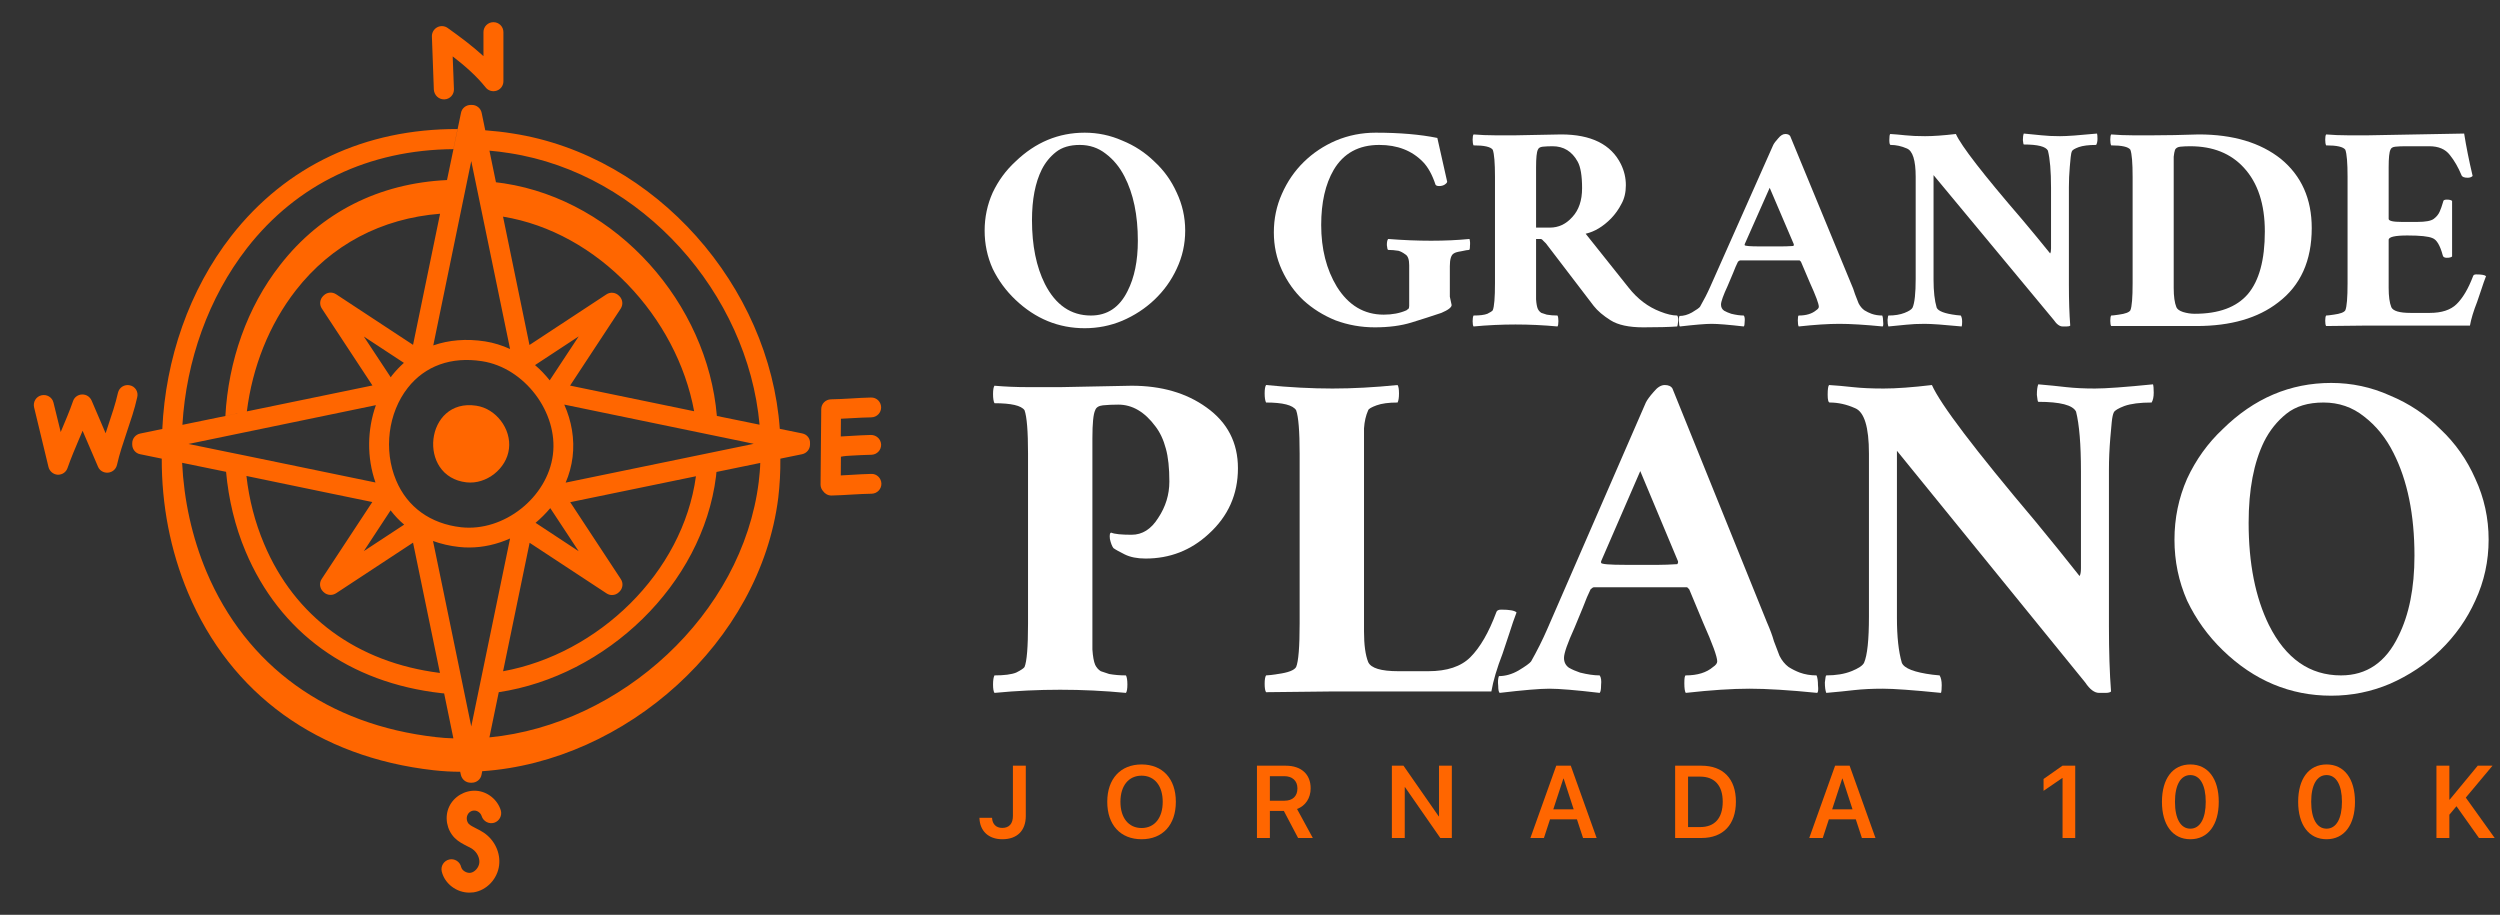 <svg xmlns="http://www.w3.org/2000/svg" width="358" height="131" viewBox="0 0 358 131" fill="none"><rect x="0" y="0" width="358" height="131" fill="#333333" stroke="none"/><path d="M114.883 62.066L111.667 61.411C110.218 41.047 93.942 22.29 73.419 19.114C72.089 18.896 70.779 18.757 69.489 18.658L68.973 16.157C68.834 15.502 68.258 15.025 67.584 15.025H67.405C66.73 15.025 66.135 15.502 66.016 16.157L64.785 22.072C64.527 23.302 64.269 24.533 64.011 25.783C54.305 26.24 45.989 30.388 40.113 37.95C35.37 44.004 32.71 51.705 32.273 59.565C33.028 59.407 33.762 59.268 34.516 59.109C31.718 59.684 28.919 60.26 26.12 60.836C26.676 51.626 29.852 42.635 35.37 35.529C42.535 26.339 52.836 21.456 64.924 21.357L65.519 18.479C52.3 18.439 40.987 23.719 33.127 33.782C27.093 41.523 23.699 51.388 23.242 61.431C23.718 61.332 24.195 61.233 24.671 61.133C23.143 61.451 21.615 61.769 20.066 62.086C19.411 62.225 18.935 62.801 18.935 63.475V63.654C18.935 64.329 19.411 64.924 20.066 65.043L23.163 65.679C23.143 72.249 24.373 78.799 26.914 84.852C29.971 92.137 34.635 98.032 40.59 102.339C46.564 106.646 53.809 109.365 62.086 110.298C63.356 110.437 64.626 110.516 65.897 110.516C65.936 110.655 65.956 110.814 65.996 110.953C66.135 111.608 66.71 112.084 67.385 112.084H67.564C68.239 112.084 68.834 111.608 68.953 110.953L69.052 110.437C89.596 109.048 108.869 91.938 111.449 71.276C111.667 69.41 111.766 67.544 111.747 65.679L114.863 65.043C115.518 64.905 115.994 64.329 115.994 63.654V63.475C116.034 62.781 115.557 62.205 114.883 62.066ZM70.085 21.575C71.037 21.655 72.01 21.774 72.983 21.933C91.958 24.87 107.082 42.019 108.769 60.816L107.122 60.478C105.633 60.181 104.145 59.863 102.656 59.565C101.306 43.488 88.405 28.761 72.208 26.259C71.811 26.2 71.414 26.14 71.017 26.101L72.03 31.023C85.626 33.246 96.92 45.413 99.401 58.891C99.619 58.93 99.857 58.99 100.076 59.029C93.923 57.759 87.79 56.489 81.636 55.218L88.881 44.203C89.258 43.627 89.179 42.893 88.703 42.416L88.623 42.337C88.147 41.861 87.392 41.781 86.837 42.158L75.821 49.403L69.569 19.055L70.085 21.575ZM81.001 69.112C81.498 67.961 81.835 66.731 81.994 65.46C82.311 62.88 81.855 60.3 80.803 57.938C89.377 59.704 97.952 61.491 106.526 63.257L107.936 63.555L81.001 69.112ZM56.131 53.77C56.072 53.849 56.012 53.928 55.953 54.028L52.102 48.192C54.007 49.443 55.933 50.713 57.838 51.963C57.243 52.499 56.667 53.095 56.131 53.77ZM57.878 75.126L52.102 78.918C53.372 76.972 54.662 75.027 55.933 73.082C56.528 73.856 57.163 74.531 57.878 75.126ZM56.727 68.795C54.901 64.468 55.575 59.129 58.394 55.536C60.855 52.4 64.626 51.031 69.033 51.725C75.106 52.658 79.949 59.049 79.175 65.123C78.401 71.236 72.149 76.178 66.035 75.504C61.649 75.007 58.334 72.626 56.727 68.795ZM76.615 52.281L82.867 48.172L78.719 54.464C78.084 53.67 77.389 52.936 76.615 52.281ZM78.798 72.764L82.867 78.937L76.694 74.868C77.448 74.233 78.163 73.519 78.798 72.764ZM67.484 23.064L73.042 49.978C71.911 49.462 70.72 49.085 69.469 48.887C66.77 48.47 64.269 48.688 62.046 49.462C63.852 40.669 65.678 31.877 67.484 23.064ZM42.356 41.583C47.457 35.033 54.623 31.281 63.019 30.606C61.728 36.859 60.438 43.131 59.148 49.383C55.476 46.962 51.804 44.56 48.132 42.138C47.557 41.761 46.822 41.841 46.346 42.317L46.266 42.396C45.79 42.873 45.711 43.627 46.088 44.183L53.333 55.199C47.338 56.429 41.344 57.68 35.35 58.91C36.144 52.579 38.526 46.505 42.356 41.583ZM53.829 58.017C52.578 61.53 52.519 65.54 53.769 69.093L35.032 65.222L32.69 64.746L26.994 63.575C35.945 61.709 44.897 59.863 53.829 58.017ZM62.423 105.554C46.941 103.808 35.27 95.392 29.554 81.835C27.49 76.913 26.338 71.613 26.081 66.274L32.373 67.564C32.73 71.474 33.643 75.365 35.171 78.977C40.054 90.569 49.998 97.774 63.217 99.262C63.356 99.262 63.475 99.282 63.614 99.302C63.416 98.329 63.217 97.337 62.999 96.364C51.149 94.876 42.197 88.326 37.811 77.866C36.501 74.769 35.667 71.494 35.29 68.16L47.636 70.72L53.313 71.891C50.891 75.563 48.489 79.235 46.068 82.907C45.691 83.463 45.77 84.217 46.247 84.694L46.326 84.773C46.604 85.051 46.961 85.19 47.338 85.19C47.616 85.19 47.874 85.11 48.132 84.951L59.148 77.707C60.438 83.919 61.709 90.132 62.999 96.364C63.634 99.481 64.289 102.617 64.924 105.733C64.09 105.713 63.257 105.653 62.423 105.554ZM67.484 104.026C66.968 101.545 66.452 99.084 65.956 96.603C65.103 92.494 64.249 88.385 63.416 84.277C62.939 82.014 62.483 79.731 62.006 77.469C63.157 77.885 64.408 78.183 65.718 78.322C66.214 78.382 66.71 78.401 67.207 78.401C69.231 78.401 71.216 77.925 73.042 77.111L67.484 104.026ZM108.65 69.013C106.288 87.988 88.901 103.768 70.085 105.594L75.841 77.727L86.857 84.971C87.095 85.13 87.373 85.21 87.631 85.21C88.008 85.21 88.365 85.071 88.643 84.793L88.722 84.713C89.199 84.237 89.278 83.483 88.901 82.927L81.656 71.911L99.659 68.199C97.773 82.054 85.646 93.645 72.03 96.126L71.415 99.123C86.757 96.821 100.592 83.781 102.537 68.199C102.557 68.001 102.577 67.783 102.596 67.584L108.869 66.294C108.849 67.187 108.749 68.1 108.65 69.013Z" fill="#FF6600"></path><path d="M72.883 64.269C73.241 61.431 71.037 58.513 68.199 58.096C60.855 56.965 59.664 68.279 66.81 69.073C69.668 69.39 72.546 67.108 72.883 64.269Z" fill="#FF6600"></path><path d="M121.969 65.242C122.922 65.182 123.874 65.143 124.787 65.123C125.581 65.103 126.197 64.448 126.177 63.674C126.157 62.88 125.482 62.285 124.728 62.285C123.775 62.304 122.783 62.364 121.81 62.423C121.334 62.443 120.877 62.483 120.401 62.503L120.421 59.962C120.937 59.942 121.453 59.903 121.969 59.883C122.922 59.823 123.874 59.784 124.787 59.764C125.581 59.744 126.197 59.089 126.177 58.315C126.157 57.521 125.522 56.906 124.728 56.925C123.775 56.945 122.783 57.005 121.81 57.064C120.857 57.124 119.905 57.164 118.992 57.184C118.217 57.203 117.602 57.819 117.602 58.593L117.503 69.39C117.503 69.748 117.642 70.085 117.86 70.323C118.118 70.7 118.555 70.958 119.051 70.958H119.091C120.044 70.939 121.036 70.879 122.009 70.819C122.961 70.76 123.914 70.72 124.827 70.7C125.621 70.68 126.236 70.025 126.216 69.251C126.197 68.457 125.522 67.822 124.767 67.862C123.815 67.882 122.822 67.941 121.85 68.001C121.354 68.021 120.877 68.061 120.401 68.08L120.421 65.401C120.897 65.302 121.433 65.262 121.969 65.242Z" fill="#FF6600"></path><path d="M18.598 55.179C17.824 55 17.07 55.477 16.891 56.251C16.534 57.839 16.018 59.347 15.482 60.955C15.363 61.312 15.243 61.669 15.124 62.046C15.045 61.868 14.966 61.689 14.906 61.53C14.291 60.101 13.675 58.692 13.12 57.362C12.882 56.826 12.366 56.469 11.75 56.489C11.155 56.509 10.639 56.886 10.46 57.441C9.964 58.871 9.349 60.3 8.773 61.669C8.753 61.729 8.713 61.808 8.694 61.868L7.661 57.66C7.483 56.886 6.709 56.429 5.935 56.608C5.16 56.786 4.704 57.561 4.883 58.335L6.947 66.889C7.106 67.505 7.642 67.941 8.257 67.981H8.316C8.932 67.981 9.468 67.604 9.666 67.028C10.162 65.599 10.778 64.17 11.353 62.801C11.512 62.423 11.671 62.066 11.83 61.689C11.969 62.007 12.107 62.344 12.246 62.662C12.862 64.091 13.477 65.5 14.033 66.83C14.271 67.406 14.866 67.743 15.482 67.683C16.097 67.624 16.613 67.187 16.752 66.572C17.109 64.984 17.625 63.475 18.161 61.868C18.697 60.26 19.273 58.613 19.65 56.886C19.848 56.112 19.372 55.338 18.598 55.179Z" fill="#FF6600"></path><path d="M63.574 14.231H63.634C64.428 14.211 65.043 13.537 65.004 12.743L64.825 8.078C66.552 9.408 68.219 10.857 69.549 12.524C69.926 13.001 70.561 13.179 71.137 12.981C71.712 12.782 72.089 12.246 72.089 11.631V4.605C72.089 3.811 71.454 3.176 70.66 3.176C69.866 3.176 69.231 3.811 69.231 4.605V8.039C67.604 6.55 65.837 5.24 64.11 4.009C63.674 3.692 63.078 3.652 62.602 3.91C62.126 4.168 61.828 4.684 61.848 5.22L62.126 12.842C62.185 13.636 62.82 14.231 63.574 14.231Z" fill="#FF6600"></path><path d="M67.981 116.074C68.418 116.094 68.854 116.451 68.973 116.868C69.212 117.622 70.005 118.039 70.76 117.821C71.514 117.582 71.931 116.788 71.712 116.034C71.236 114.486 69.787 113.335 68.179 113.236C66.572 113.136 64.984 114.069 64.309 115.538C63.634 117.007 63.971 118.833 65.103 119.984C65.659 120.54 66.294 120.857 66.869 121.155C67.167 121.294 67.445 121.433 67.663 121.592C68.318 122.048 68.715 122.862 68.636 123.577C68.556 124.252 67.981 124.887 67.385 124.986C66.83 125.065 66.155 124.668 66.036 124.152C65.857 123.378 65.083 122.902 64.329 123.08C63.555 123.259 63.078 124.033 63.257 124.787C63.674 126.554 65.381 127.824 67.207 127.824C67.405 127.824 67.624 127.804 67.822 127.785C69.708 127.487 71.236 125.859 71.474 123.914C71.693 122.128 70.839 120.302 69.291 119.25C68.914 118.992 68.517 118.793 68.16 118.615C67.743 118.396 67.366 118.218 67.147 117.999C66.85 117.702 66.75 117.146 66.929 116.749C67.088 116.312 67.564 116.034 67.981 116.074Z" fill="#FF6600"></path><path d="M161.021 25.264C160.339 23.928 159.443 22.842 158.335 22.007C157.269 21.172 156.032 20.754 154.625 20.754C153.217 20.754 152.087 21.088 151.234 21.756C150.382 22.424 149.699 23.259 149.188 24.262C148.249 26.141 147.78 28.563 147.78 31.528C147.78 35.161 148.399 38.209 149.635 40.673C151.17 43.68 153.367 45.183 156.224 45.183C158.569 45.183 160.318 44.014 161.469 41.676C162.45 39.755 162.94 37.353 162.94 34.472C162.94 30.797 162.3 27.728 161.021 25.264ZM155.328 19C157.205 19 158.996 19.376 160.701 20.128C162.45 20.837 163.985 21.84 165.307 23.134C166.671 24.387 167.737 25.869 168.505 27.582C169.315 29.294 169.72 31.11 169.72 33.031C169.72 34.952 169.315 36.769 168.505 38.481C167.737 40.151 166.671 41.634 165.307 42.928C163.985 44.181 162.45 45.183 160.701 45.935C158.996 46.645 157.205 47 155.328 47C151.576 47 148.271 45.643 145.414 42.928C144.049 41.634 142.962 40.151 142.151 38.481C141.384 36.769 141 34.952 141 33.031C141 31.11 141.384 29.294 142.151 27.582C142.962 25.869 144.049 24.387 145.414 23.134C148.271 20.378 151.576 19 155.328 19Z" fill="white"></path><path d="M205.826 19.752L207.234 26.016C207.234 26.141 207.106 26.287 206.85 26.454C206.637 26.579 206.381 26.642 206.082 26.642C205.826 26.642 205.656 26.579 205.57 26.454C205.101 25.034 204.504 23.948 203.779 23.197C202.202 21.568 200.112 20.754 197.511 20.754C194.568 20.754 192.394 21.944 190.986 24.324C189.792 26.371 189.195 29.002 189.195 32.217C189.195 35.641 189.942 38.585 191.434 41.049C193.097 43.722 195.336 45.058 198.151 45.058C199.387 45.058 200.475 44.849 201.413 44.432C201.498 44.348 201.583 44.286 201.669 44.244C201.754 44.16 201.797 44.014 201.797 43.805V37.98C201.797 37.145 201.605 36.623 201.221 36.414C200.88 36.163 200.56 35.996 200.261 35.913C199.75 35.829 199.259 35.788 198.79 35.788C198.705 35.788 198.641 35.558 198.598 35.098C198.598 34.639 198.662 34.347 198.79 34.221C200.922 34.389 202.969 34.472 204.931 34.472C206.892 34.472 208.726 34.389 210.432 34.221C210.517 34.514 210.538 34.848 210.496 35.224C210.496 35.6 210.453 35.788 210.368 35.788C210.197 35.788 209.835 35.85 209.28 35.975C208.726 36.059 208.364 36.163 208.193 36.289C207.809 36.497 207.617 37.103 207.617 38.105V42.49L207.873 43.68C207.873 44.014 207.383 44.39 206.402 44.808C205.037 45.267 203.609 45.726 202.116 46.186C200.624 46.645 198.875 46.875 196.871 46.875C194.91 46.875 193.033 46.541 191.242 45.873C189.494 45.163 187.959 44.202 186.637 42.991C185.357 41.78 184.334 40.339 183.566 38.669C182.799 36.998 182.415 35.203 182.415 33.282C182.415 31.319 182.799 29.482 183.566 27.77C184.334 26.016 185.379 24.491 186.701 23.197C188.023 21.902 189.558 20.879 191.306 20.128C193.097 19.376 194.995 19 196.999 19C200.411 19 203.353 19.251 205.826 19.752Z" fill="white"></path><path d="M217.087 19.376L223.548 19.251C227.855 19.251 230.712 20.67 232.119 23.51C232.588 24.471 232.823 25.473 232.823 26.517C232.823 27.561 232.609 28.459 232.183 29.21C231.799 29.962 231.309 30.651 230.712 31.277C229.56 32.447 228.345 33.178 227.066 33.47L233.206 41.175C234.486 42.803 236 43.952 237.748 44.62C238.686 44.995 239.496 45.183 240.179 45.183C240.307 45.35 240.349 45.643 240.307 46.06C240.264 46.436 240.221 46.666 240.179 46.749C238.985 46.833 237.364 46.875 235.317 46.875C233.27 46.875 231.714 46.541 230.648 45.873C229.582 45.204 228.771 44.515 228.217 43.805L221.373 34.848C221.287 34.764 221.16 34.639 220.989 34.472C220.861 34.305 220.733 34.221 220.605 34.221H219.966V40.548C219.966 41.467 219.966 42.239 219.966 42.866C220.008 43.492 220.093 43.952 220.221 44.244C220.349 44.494 220.52 44.682 220.733 44.808C220.989 44.891 221.245 44.975 221.501 45.058C221.97 45.142 222.482 45.183 223.036 45.183C223.121 45.35 223.164 45.622 223.164 45.998C223.164 46.374 223.121 46.624 223.036 46.749C219.027 46.374 215.019 46.374 211.01 46.749C210.925 46.624 210.882 46.374 210.882 45.998C210.882 45.622 210.925 45.35 211.01 45.183C211.906 45.183 212.567 45.1 212.993 44.933C213.42 44.724 213.676 44.557 213.761 44.432C213.974 43.931 214.081 42.636 214.081 40.548V25.327C214.081 23.322 213.974 22.028 213.761 21.443C213.462 21.025 212.546 20.817 211.01 20.817C210.925 20.649 210.882 20.378 210.882 20.002C210.882 19.626 210.925 19.376 211.01 19.251C211.991 19.334 213.015 19.376 214.081 19.376H217.087ZM225.914 23.134C225.104 21.673 223.91 20.942 222.332 20.942C221.821 20.942 221.351 20.963 220.925 21.005C220.541 21.046 220.307 21.192 220.221 21.443C220.051 21.777 219.966 22.612 219.966 23.948V32.593H221.948C223.185 32.593 224.251 32.092 225.147 31.09C226.085 30.087 226.554 28.709 226.554 26.955C226.554 25.16 226.341 23.886 225.914 23.134Z" fill="white"></path><path d="M249.709 46.749C247.534 46.499 245.999 46.374 245.103 46.374C244.25 46.374 242.737 46.499 240.562 46.749C240.476 46.666 240.434 46.457 240.434 46.123C240.391 45.747 240.412 45.455 240.498 45.246C241.095 45.246 241.692 45.079 242.289 44.745C242.928 44.369 243.312 44.098 243.44 43.931C243.995 42.97 244.485 42.01 244.911 41.049L253.93 20.754C254.058 20.503 254.293 20.19 254.634 19.814C254.975 19.397 255.316 19.188 255.658 19.188C255.999 19.188 256.233 19.292 256.361 19.501L264.996 40.423C265.295 41.091 265.508 41.655 265.636 42.114C265.807 42.532 265.977 42.97 266.148 43.429C266.361 43.847 266.638 44.181 266.979 44.432C267.321 44.641 267.662 44.808 268.003 44.933C268.472 45.1 268.984 45.183 269.538 45.183C269.623 45.392 269.666 45.685 269.666 46.06C269.709 46.436 269.687 46.666 269.602 46.749C267.043 46.499 264.975 46.374 263.397 46.374C261.82 46.374 259.879 46.499 257.577 46.749C257.491 46.624 257.449 46.332 257.449 45.873C257.449 45.413 257.491 45.183 257.577 45.183C258.643 45.183 259.474 44.933 260.071 44.432C260.327 44.265 260.455 44.098 260.455 43.931C260.455 43.513 260.029 42.365 259.176 40.486L257.896 37.479C257.768 37.353 257.704 37.291 257.704 37.291H249.197C249.112 37.291 249.005 37.353 248.877 37.479C248.664 37.896 248.429 38.439 248.174 39.107C247.918 39.734 247.662 40.339 247.406 40.924C246.766 42.302 246.447 43.2 246.447 43.617C246.447 43.993 246.596 44.286 246.894 44.494C247.193 44.661 247.534 44.808 247.918 44.933C248.6 45.1 249.197 45.183 249.709 45.183C249.837 45.35 249.879 45.643 249.837 46.06C249.837 46.436 249.794 46.666 249.709 46.749ZM249.837 35.098C249.837 35.224 250.583 35.286 252.076 35.286H255.082C255.551 35.286 256.127 35.266 256.809 35.224L256.873 35.098V34.973L253.419 26.893L249.837 34.973V35.098Z" fill="white"></path><path d="M270.744 20.754C270.616 20.754 270.552 20.524 270.552 20.065C270.552 19.564 270.594 19.271 270.68 19.188C271.362 19.23 272.087 19.292 272.854 19.376C273.622 19.459 274.56 19.501 275.669 19.501C276.82 19.501 278.292 19.397 280.083 19.188C280.85 20.9 284.006 24.972 289.549 31.403C290.957 33.073 292.3 34.702 293.579 36.289C293.665 36.163 293.707 35.934 293.707 35.6V26.893C293.707 24.512 293.558 22.738 293.259 21.568C292.961 20.984 291.81 20.691 289.805 20.691C289.763 20.691 289.72 20.483 289.677 20.065C289.677 19.647 289.72 19.334 289.805 19.125C290.786 19.209 291.639 19.292 292.364 19.376C293.131 19.459 294.006 19.501 294.986 19.501C295.967 19.501 297.737 19.376 300.296 19.125C300.338 19.251 300.36 19.501 300.36 19.877C300.36 20.253 300.296 20.545 300.168 20.754C299.102 20.754 298.27 20.858 297.673 21.067C297.119 21.276 296.799 21.464 296.714 21.631C296.628 21.798 296.564 22.09 296.522 22.508C296.479 22.925 296.436 23.385 296.394 23.886C296.308 24.888 296.266 25.849 296.266 26.767V40.799C296.266 43.054 296.33 44.995 296.458 46.624C296.372 46.708 296.202 46.749 295.946 46.749H295.37C294.944 46.749 294.517 46.436 294.091 45.81L276.884 25.076V40.047C276.884 41.717 277.034 43.054 277.332 44.056C277.545 44.557 278.483 44.912 280.147 45.121C280.488 45.163 280.701 45.183 280.786 45.183C280.914 45.392 280.978 45.685 280.978 46.06C280.978 46.395 280.957 46.624 280.914 46.749C278.355 46.499 276.586 46.374 275.605 46.374C274.624 46.374 273.75 46.415 272.982 46.499C272.257 46.582 271.405 46.666 270.424 46.749C270.339 46.541 270.296 46.227 270.296 45.81C270.339 45.392 270.381 45.183 270.424 45.183C271.319 45.183 272.087 45.058 272.727 44.808C273.366 44.557 273.75 44.306 273.878 44.056C274.176 43.388 274.326 42.01 274.326 39.922V25.327C274.326 22.946 273.899 21.589 273.046 21.255C272.279 20.921 271.511 20.754 270.744 20.754Z" fill="white"></path><path d="M311.467 21.443C311.382 21.694 311.318 22.028 311.275 22.445C311.275 22.863 311.275 26.016 311.275 31.904V41.237C311.275 42.448 311.403 43.367 311.659 43.993C311.787 44.286 312.107 44.515 312.619 44.682C313.173 44.849 313.727 44.933 314.282 44.933C317.736 44.933 320.273 43.993 321.894 42.114C323.514 40.193 324.324 37.207 324.324 33.157C324.324 29.231 323.322 26.183 321.318 24.011C319.442 21.965 316.883 20.942 313.642 20.942C313.13 20.942 312.661 20.963 312.235 21.005C311.851 21.046 311.595 21.192 311.467 21.443ZM308.397 19.376C310.231 19.376 312.384 19.334 314.857 19.251C319.761 19.251 323.685 20.42 326.627 22.758C329.569 25.18 331.041 28.48 331.041 32.656C331.041 37.333 329.442 40.882 326.243 43.304C323.344 45.559 319.442 46.687 314.538 46.687C310.486 46.687 306.414 46.687 302.32 46.687C302.235 46.562 302.192 46.311 302.192 45.935C302.192 45.559 302.235 45.309 302.32 45.183C302.491 45.183 302.853 45.142 303.408 45.058C304.346 44.933 304.9 44.724 305.071 44.432C305.284 43.931 305.391 42.636 305.391 40.548V25.327C305.391 23.322 305.284 22.028 305.071 21.443C304.772 21.025 303.855 20.817 302.32 20.817C302.235 20.649 302.192 20.378 302.192 20.002C302.192 19.626 302.235 19.376 302.32 19.251C303.301 19.334 304.325 19.376 305.391 19.376H308.397Z" fill="white"></path><path d="M354.081 25.201C353.91 25.368 353.676 25.452 353.377 25.452C352.866 25.452 352.567 25.327 352.482 25.076C352.013 23.948 351.458 22.988 350.819 22.195C350.179 21.359 349.198 20.942 347.876 20.942H344.422C343.911 20.942 343.441 20.963 343.015 21.005C342.631 21.046 342.397 21.192 342.311 21.443C342.141 21.777 342.056 22.612 342.056 23.948V31.34C342.056 31.632 342.674 31.779 343.911 31.779H346.149C347.343 31.779 348.132 31.632 348.516 31.34C348.9 31.048 349.177 30.714 349.348 30.338C349.518 29.962 349.689 29.482 349.859 28.897C349.859 28.688 350.03 28.584 350.371 28.584C350.755 28.584 351.011 28.646 351.139 28.772V36.727C351.011 36.852 350.755 36.915 350.371 36.915C350.03 36.915 349.838 36.79 349.795 36.539C349.412 35.119 348.921 34.305 348.324 34.096C347.77 33.846 346.576 33.72 344.742 33.72C342.951 33.72 342.056 33.929 342.056 34.347V41.237C342.056 42.448 342.184 43.367 342.439 43.993C342.695 44.536 343.612 44.808 345.19 44.808H347.94C349.646 44.808 350.925 44.39 351.778 43.555C352.674 42.678 353.463 41.342 354.145 39.546C354.188 39.379 354.337 39.295 354.593 39.295C355.36 39.295 355.829 39.379 356 39.546C355.787 40.089 355.574 40.694 355.36 41.362C355.147 41.989 354.934 42.615 354.721 43.242C354.209 44.536 353.868 45.664 353.697 46.624C348.751 46.624 343.804 46.624 338.857 46.624L333.1 46.687C333.015 46.562 332.972 46.311 332.972 45.935C332.972 45.559 333.015 45.309 333.1 45.183C333.271 45.183 333.633 45.142 334.188 45.058C335.126 44.933 335.68 44.724 335.851 44.432C336.064 43.931 336.171 42.636 336.171 40.548V25.327C336.171 23.322 336.064 22.028 335.851 21.443C335.552 21.025 334.636 20.817 333.1 20.817C333.015 20.649 332.972 20.378 332.972 20.002C332.972 19.626 333.015 19.376 333.1 19.251C334.081 19.334 335.105 19.376 336.171 19.376H339.177L352.866 19.125C353.164 21.005 353.569 23.03 354.081 25.201Z" fill="white"></path><path d="M161.241 99.222C154.963 98.621 148.684 98.621 142.405 99.222C142.271 99.022 142.204 98.621 142.204 98.02C142.204 97.418 142.271 96.984 142.405 96.717C143.807 96.717 144.843 96.584 145.511 96.316C146.179 95.982 146.58 95.715 146.713 95.515C147.047 94.713 147.214 92.642 147.214 89.303V64.955C147.214 61.749 147.047 59.678 146.713 58.743C146.246 58.075 144.809 57.741 142.405 57.741C142.271 57.474 142.204 57.04 142.204 56.439C142.204 55.837 142.271 55.437 142.405 55.236C143.941 55.37 145.544 55.437 147.214 55.437H151.923L162.043 55.236C166.318 55.236 169.892 56.272 172.764 58.342C175.77 60.48 177.273 63.386 177.273 67.059C177.273 70.8 175.87 73.939 173.064 76.478C170.526 78.816 167.52 79.984 164.047 79.984C162.845 79.984 161.843 79.784 161.041 79.383C160.239 78.983 159.705 78.682 159.438 78.482C159.238 78.214 159.071 77.78 158.937 77.179C158.87 76.578 158.937 76.277 159.137 76.277C159.605 76.478 160.573 76.578 162.043 76.578C163.579 76.578 164.848 75.776 165.85 74.173C166.919 72.57 167.453 70.833 167.453 68.963C167.453 67.026 167.287 65.456 166.953 64.254C166.619 62.985 166.118 61.916 165.45 61.048C163.913 58.977 162.143 57.942 160.139 57.942C159.338 57.942 158.603 57.975 157.935 58.042C157.334 58.109 156.966 58.342 156.833 58.743C156.566 59.278 156.432 60.613 156.432 62.751V89.303C156.432 90.772 156.432 92.008 156.432 93.01C156.499 94.012 156.632 94.747 156.833 95.214C157.033 95.615 157.3 95.915 157.634 96.116C158.035 96.249 158.436 96.383 158.837 96.517C159.571 96.65 160.373 96.717 161.241 96.717C161.375 96.984 161.442 97.418 161.442 98.02C161.442 98.621 161.375 99.022 161.241 99.222Z" fill="white"></path><path d="M190.817 55.637C193.69 55.637 196.796 55.47 200.135 55.136C200.269 55.337 200.336 55.737 200.336 56.338C200.336 56.94 200.269 57.374 200.135 57.641C198.866 57.641 197.864 57.775 197.13 58.042C196.395 58.309 195.994 58.543 195.927 58.743C195.593 59.478 195.393 60.346 195.326 61.348C195.326 62.35 195.326 63.553 195.326 64.955V90.405C195.326 92.342 195.527 93.811 195.927 94.813C196.328 95.682 197.764 96.116 200.236 96.116H204.544C207.216 96.116 209.22 95.448 210.556 94.112C211.958 92.709 213.194 90.572 214.263 87.7C214.33 87.432 214.564 87.299 214.964 87.299C216.167 87.299 216.901 87.432 217.169 87.7C216.835 88.568 216.501 89.536 216.167 90.605C215.833 91.607 215.499 92.609 215.165 93.611C214.363 95.682 213.829 97.485 213.562 99.022C205.813 99.022 198.065 99.022 190.316 99.022L181.299 99.122C181.165 98.921 181.098 98.521 181.098 97.919C181.098 97.318 181.165 96.917 181.299 96.717C181.566 96.717 182.134 96.65 183.002 96.517C184.472 96.316 185.34 95.982 185.607 95.515C185.941 94.713 186.108 92.642 186.108 89.303V64.955C186.108 61.749 185.941 59.678 185.607 58.743C185.14 58.008 183.703 57.641 181.299 57.641C181.165 57.374 181.098 56.94 181.098 56.338C181.098 55.737 181.165 55.337 181.299 55.136C184.639 55.47 187.811 55.637 190.817 55.637Z" fill="white"></path><path d="M229.073 99.222C225.667 98.821 223.262 98.621 221.859 98.621C220.523 98.621 218.152 98.821 214.746 99.222C214.612 99.088 214.545 98.754 214.545 98.22C214.478 97.619 214.512 97.151 214.645 96.817C215.581 96.817 216.516 96.55 217.451 96.016C218.453 95.415 219.054 94.98 219.254 94.713C220.123 93.177 220.891 91.641 221.559 90.104L235.686 57.641C235.887 57.24 236.254 56.739 236.788 56.138C237.323 55.47 237.857 55.136 238.392 55.136C238.926 55.136 239.293 55.303 239.494 55.637L253.02 89.102C253.488 90.171 253.822 91.073 254.022 91.808C254.289 92.475 254.556 93.177 254.824 93.912C255.158 94.58 255.592 95.114 256.126 95.515C256.66 95.849 257.195 96.116 257.729 96.316C258.464 96.584 259.266 96.717 260.134 96.717C260.268 97.051 260.334 97.519 260.334 98.12C260.401 98.721 260.368 99.088 260.234 99.222C256.226 98.821 252.987 98.621 250.515 98.621C248.044 98.621 245.004 98.821 241.397 99.222C241.264 99.022 241.197 98.554 241.197 97.819C241.197 97.084 241.264 96.717 241.397 96.717C243.067 96.717 244.37 96.316 245.305 95.515C245.706 95.248 245.906 94.98 245.906 94.713C245.906 94.045 245.238 92.208 243.902 89.202L241.898 84.393C241.698 84.193 241.598 84.093 241.598 84.093H228.272C228.138 84.093 227.971 84.193 227.771 84.393C227.437 85.061 227.07 85.929 226.669 86.998C226.268 88 225.867 88.969 225.466 89.904C224.464 92.108 223.964 93.544 223.964 94.212C223.964 94.813 224.197 95.281 224.665 95.615C225.132 95.882 225.667 96.116 226.268 96.316C227.337 96.584 228.272 96.717 229.073 96.717C229.274 96.984 229.341 97.452 229.274 98.12C229.274 98.721 229.207 99.088 229.073 99.222ZM229.274 80.586C229.274 80.786 230.443 80.886 232.781 80.886H237.49C238.225 80.886 239.126 80.853 240.195 80.786L240.295 80.586V80.385L234.885 67.46L229.274 80.385V80.586Z" fill="white"></path><path d="M262.022 57.641C261.822 57.641 261.722 57.274 261.722 56.539C261.722 55.737 261.789 55.27 261.922 55.136C262.991 55.203 264.126 55.303 265.329 55.437C266.531 55.57 268.001 55.637 269.737 55.637C271.541 55.637 273.845 55.47 276.651 55.136C277.853 57.875 282.796 64.388 291.48 74.674C293.684 77.346 295.788 79.951 297.792 82.489C297.926 82.289 297.992 81.922 297.992 81.387V67.46C297.992 63.653 297.759 60.814 297.291 58.944C296.823 58.008 295.02 57.541 291.88 57.541C291.814 57.541 291.747 57.207 291.68 56.539C291.68 55.871 291.747 55.37 291.88 55.036C293.417 55.169 294.753 55.303 295.888 55.437C297.091 55.57 298.46 55.637 299.996 55.637C301.533 55.637 304.305 55.437 308.312 55.036C308.379 55.236 308.413 55.637 308.413 56.238C308.413 56.839 308.312 57.307 308.112 57.641C306.442 57.641 305.14 57.808 304.204 58.142C303.336 58.476 302.835 58.776 302.702 59.044C302.568 59.311 302.468 59.779 302.401 60.446C302.334 61.114 302.267 61.849 302.201 62.651C302.067 64.254 302 65.79 302 67.26V89.703C302 93.31 302.1 96.416 302.301 99.022C302.167 99.155 301.9 99.222 301.499 99.222H300.597C299.929 99.222 299.262 98.721 298.594 97.719L271.641 64.554V88.501C271.641 91.173 271.875 93.31 272.342 94.913C272.676 95.715 274.146 96.283 276.751 96.617C277.285 96.684 277.619 96.717 277.753 96.717C277.953 97.051 278.054 97.519 278.054 98.12C278.054 98.654 278.02 99.022 277.953 99.222C273.946 98.821 271.174 98.621 269.637 98.621C268.101 98.621 266.732 98.688 265.529 98.821C264.394 98.955 263.058 99.088 261.521 99.222C261.388 98.888 261.321 98.387 261.321 97.719C261.388 97.051 261.455 96.717 261.521 96.717C262.924 96.717 264.126 96.517 265.128 96.116C266.13 95.715 266.732 95.314 266.932 94.913C267.399 93.845 267.633 91.641 267.633 88.301V64.955C267.633 61.148 266.965 58.977 265.629 58.443C264.427 57.908 263.225 57.641 262.022 57.641Z" fill="white"></path><path d="M342.745 64.855C341.676 62.718 340.273 60.981 338.537 59.645C336.867 58.309 334.93 57.641 332.725 57.641C330.521 57.641 328.751 58.175 327.415 59.244C326.079 60.313 325.01 61.649 324.209 63.252C322.739 66.258 322.004 70.132 322.004 74.874C322.004 80.686 322.973 85.562 324.91 89.503C327.315 94.312 330.755 96.717 335.23 96.717C338.904 96.717 341.643 94.847 343.446 91.106C344.982 88.034 345.751 84.193 345.751 79.584C345.751 73.706 344.749 68.796 342.745 64.855ZM333.827 54.836C336.766 54.836 339.572 55.437 342.244 56.639C344.982 57.775 347.387 59.378 349.458 61.448C351.595 63.452 353.265 65.824 354.468 68.562C355.737 71.301 356.371 74.207 356.371 77.279C356.371 80.352 355.737 83.257 354.468 85.996C353.265 88.668 351.595 91.039 349.458 93.11C347.387 95.114 344.982 96.717 342.244 97.919C339.572 99.055 336.766 99.623 333.827 99.623C327.949 99.623 322.773 97.452 318.297 93.11C316.16 91.039 314.456 88.668 313.187 85.996C311.985 83.257 311.384 80.352 311.384 77.279C311.384 74.207 311.985 71.301 313.187 68.562C314.456 65.824 316.16 63.452 318.297 61.448C322.773 57.04 327.949 54.836 333.827 54.836Z" fill="white"></path><path d="M143.537 120.179C141.521 120.179 140.33 118.967 140.258 117.188L140.251 117.109H142.059L142.066 117.166C142.116 117.963 142.604 118.558 143.515 118.558C144.519 118.558 145.05 117.955 145.05 116.829V109.648H146.894V116.843C146.894 118.945 145.66 120.179 143.537 120.179Z" fill="#FF6600"></path><path d="M163.474 120.179C160.446 120.179 158.56 118.12 158.56 114.828V114.813C158.56 111.528 160.461 109.469 163.474 109.469C166.494 109.469 168.381 111.528 168.381 114.813V114.828C168.381 118.12 166.501 120.179 163.474 120.179ZM163.474 118.572C165.346 118.572 166.501 117.109 166.501 114.828V114.813C166.501 112.518 165.325 111.076 163.474 111.076C161.63 111.076 160.446 112.51 160.446 114.813V114.828C160.446 117.13 161.623 118.572 163.474 118.572Z" fill="#FF6600"></path><path d="M179.996 120V109.648H184.128C186.338 109.648 187.686 110.875 187.686 112.876V112.891C187.686 114.282 186.94 115.409 185.735 115.846L187.995 120H185.886L183.848 116.126H181.847V120H179.996ZM181.847 114.663H183.934C185.104 114.663 185.792 114.017 185.792 112.905V112.891C185.792 111.807 185.061 111.147 183.899 111.147H181.847V114.663Z" fill="#FF6600"></path><path d="M199.316 120V109.648H200.98L206.024 116.901H206.067V109.648H207.903V120H206.253L201.196 112.719H201.16V120H199.316Z" fill="#FF6600"></path><path d="M219.153 120L222.854 109.648H224.935L228.637 120H226.692L225.817 117.324H221.965L221.09 120H219.153ZM223.873 111.492L222.431 115.897H225.351L223.916 111.492H223.873Z" fill="#FF6600"></path><path d="M239.879 120V109.648H243.659C246.744 109.648 248.581 111.513 248.581 114.785V114.799C248.581 118.077 246.759 120 243.659 120H239.879ZM241.73 118.436H243.466C245.546 118.436 246.694 117.166 246.694 114.806V114.792C246.694 112.482 245.525 111.212 243.466 111.212H241.73V118.436Z" fill="#FF6600"></path><path d="M259.084 120L262.786 109.648H264.866L268.568 120H266.624L265.749 117.324H261.896L261.021 120H259.084ZM263.805 111.492L262.363 115.897H265.282L263.848 111.492H263.805Z" fill="#FF6600"></path><path d="M295.357 120V111.413H295.314L292.638 113.249V111.549L295.343 109.648H297.172V120H295.357Z" fill="#FF6600"></path><path d="M313.658 120.179C311.119 120.179 309.591 118.12 309.591 114.828V114.813C309.591 111.52 311.119 109.469 313.658 109.469C316.191 109.469 317.726 111.52 317.726 114.813V114.828C317.726 118.12 316.191 120.179 313.658 120.179ZM313.658 118.666C315.05 118.666 315.861 117.217 315.861 114.828V114.813C315.861 112.424 315.05 110.99 313.658 110.99C312.259 110.99 311.456 112.424 311.456 114.813V114.828C311.456 117.217 312.259 118.666 313.658 118.666Z" fill="#FF6600"></path><path d="M333.165 120.179C330.625 120.179 329.097 118.12 329.097 114.828V114.813C329.097 111.52 330.625 109.469 333.165 109.469C335.697 109.469 337.233 111.52 337.233 114.813V114.828C337.233 118.12 335.697 120.179 333.165 120.179ZM333.165 118.666C334.557 118.666 335.367 117.217 335.367 114.828V114.813C335.367 112.424 334.557 110.99 333.165 110.99C331.766 110.99 330.963 112.424 330.963 114.813V114.828C330.963 117.217 331.766 118.666 333.165 118.666Z" fill="#FF6600"></path><path d="M348.898 120V109.648H350.749V114.505H350.799L354.809 109.648H356.926L353.102 114.218L357.241 120H354.989L351.768 115.452L350.749 116.664V120H348.898Z" fill="#FF6600"></path></svg>